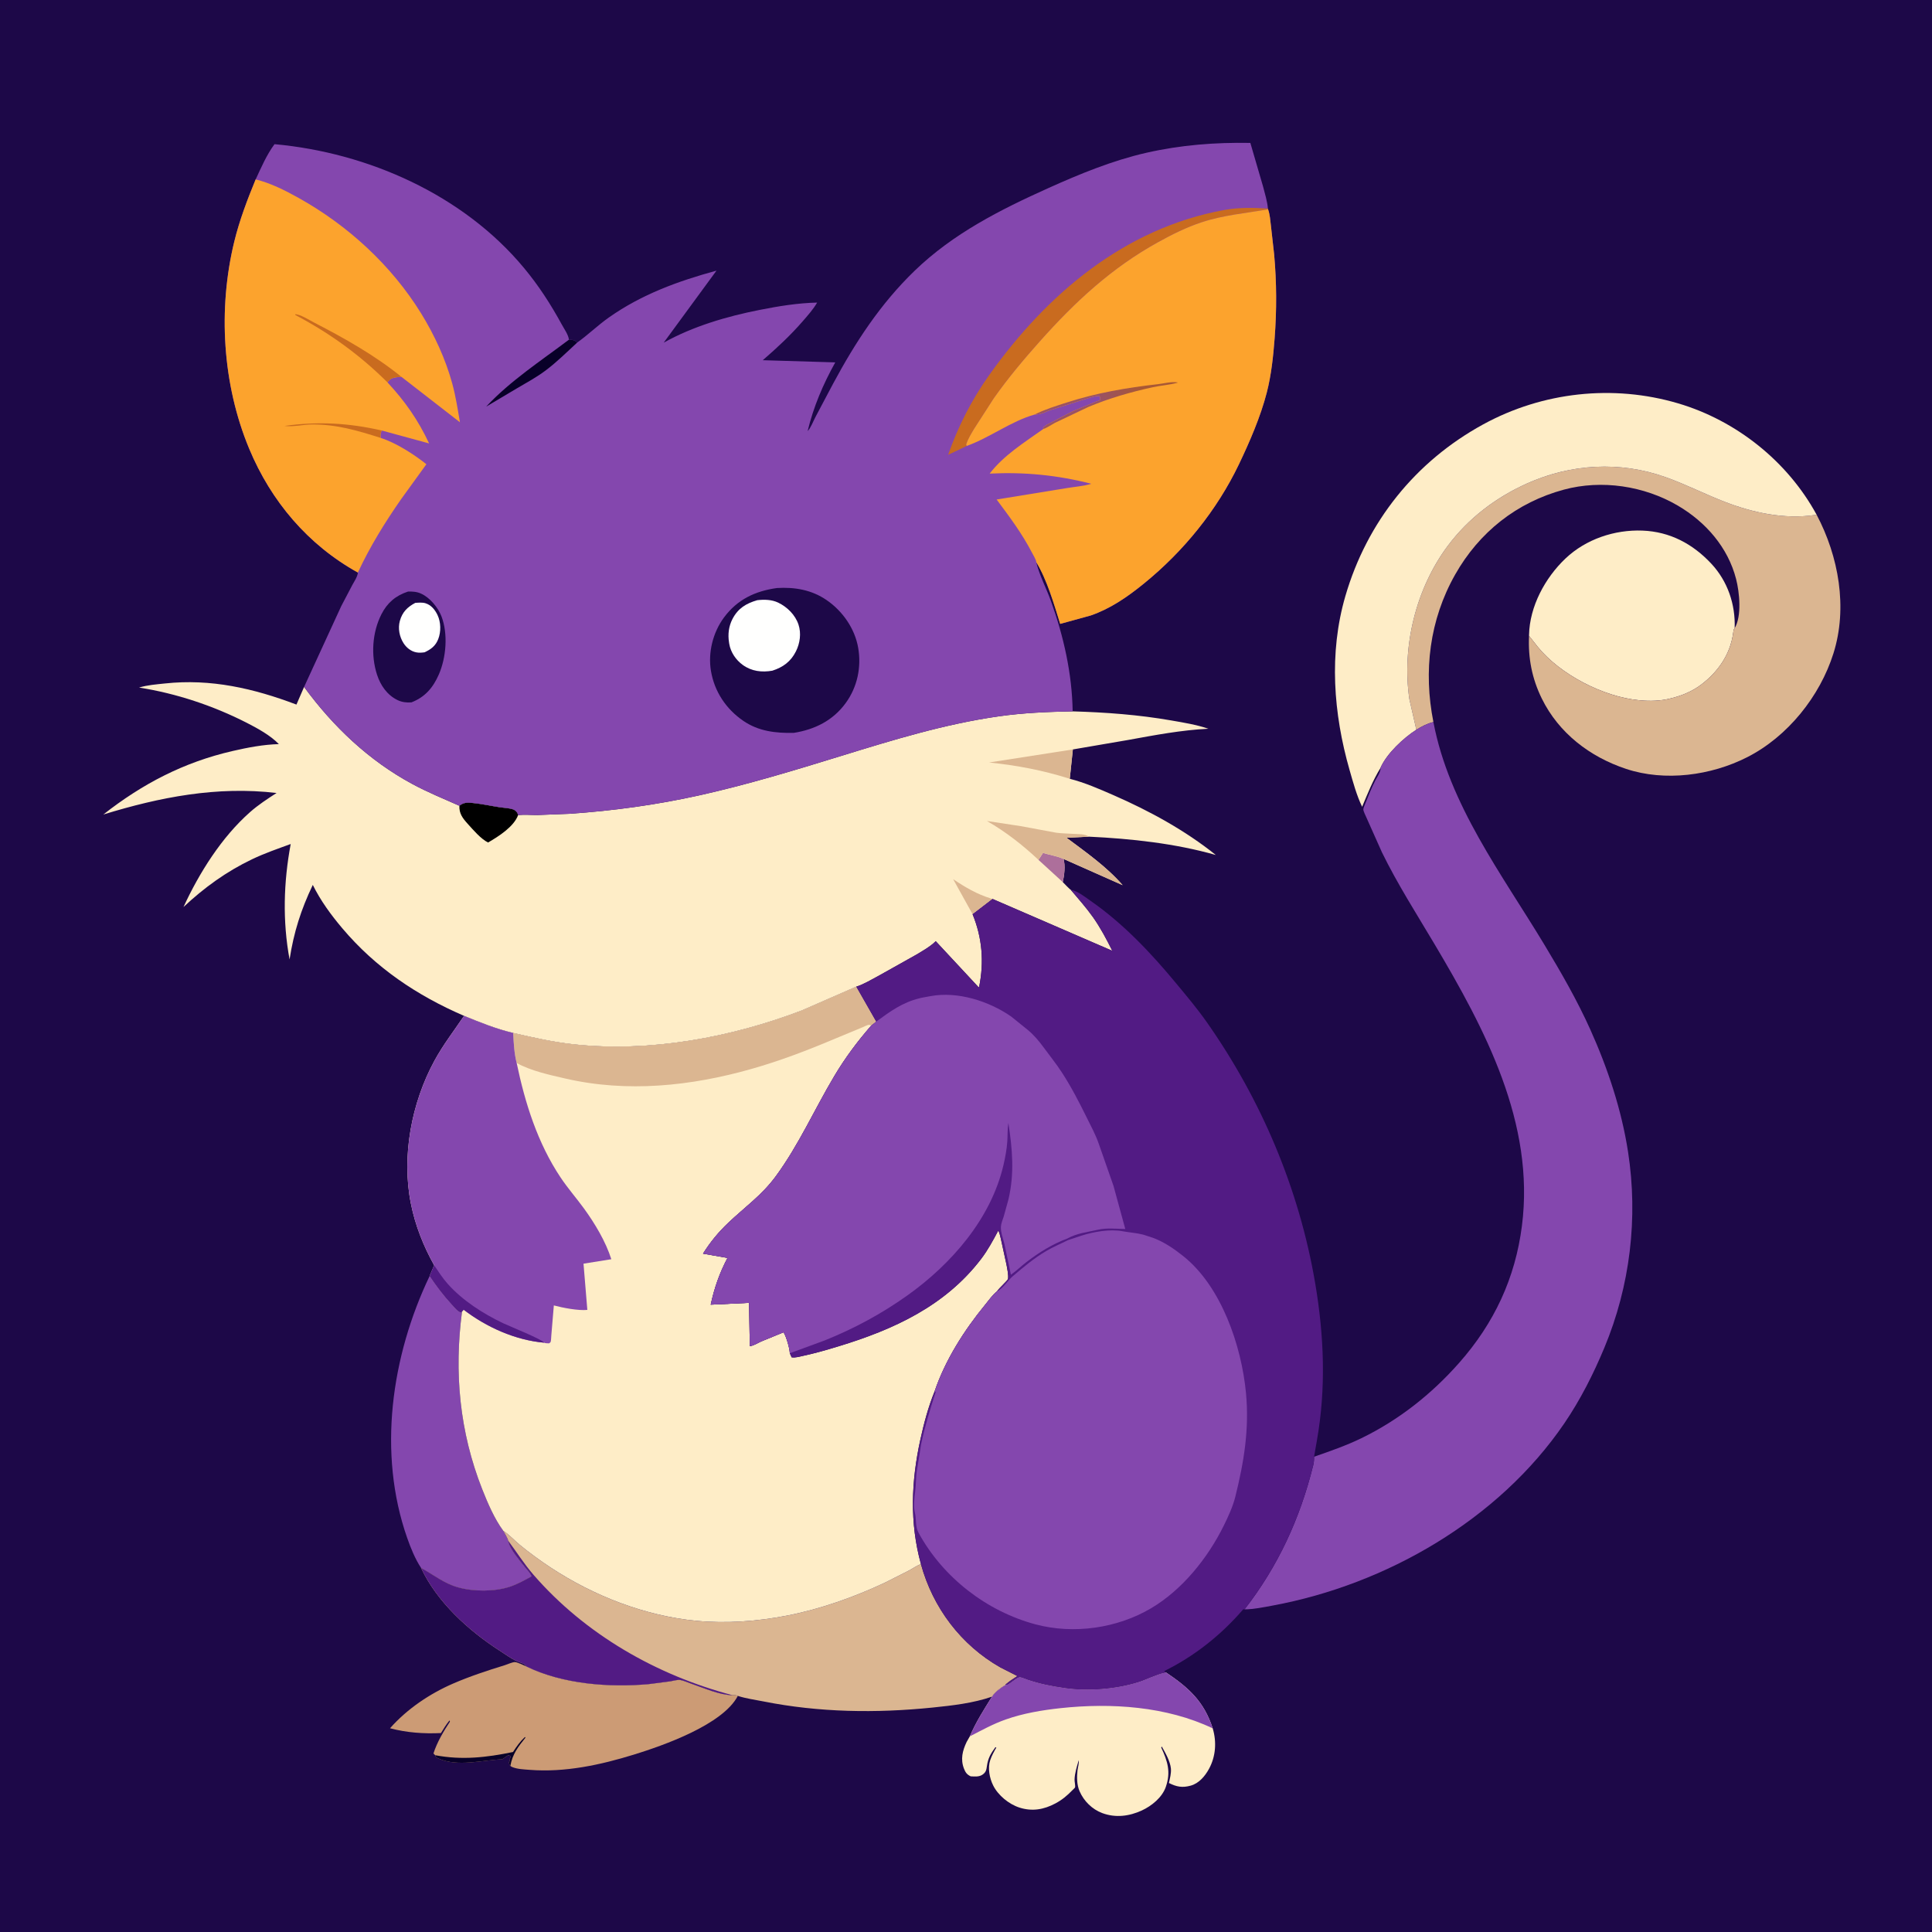 <svg version="1.1" xmlns="http://www.w3.org/2000/svg" style="display: block;" viewBox="0 0 2048 2048" width="1024" height="1024">
<defs>
	<linearGradient id="Gradient1" gradientUnits="userSpaceOnUse" x1="1207.84" y1="406.059" x2="1167.32" y2="423.741">
		<stop class="stop0" offset="0" stop-opacity="1" stop-color="rgb(168,88,53)"/>
		<stop class="stop1" offset="1" stop-opacity="1" stop-color="rgb(154,82,100)"/>
	</linearGradient>
</defs>
<path transform="translate(0,0)" fill="rgb(29,8,72)" d="M -0 -0 L 2048 0 L 2048 2048 L -0 2048 L -0 -0 z"/>
<path transform="translate(0,0)" fill="rgb(132,71,174)" d="M 455.404 1352.65 C 462.693 1363.57 470.288 1373.61 479.236 1383.25 C 482.014 1386.24 484.671 1389.87 488.542 1391.37 L 489.763 1390.35 C 481.267 1454.93 487.181 1517.93 511.212 1578.74 C 517.001 1593.39 524.17 1610.13 533.558 1622.82 C 534.362 1624.37 538.773 1631.62 538.578 1633.03 L 539.034 1634.93 C 541.228 1643.09 551.079 1654.45 556.558 1661.36 C 558.909 1664.32 562.25 1667.45 563.466 1671 C 556.334 1674.98 548.254 1679.42 540.5 1681.97 C 524.049 1687.37 502.047 1687.27 485.345 1682.58 C 470.431 1678.4 459.565 1669.18 446.345 1662.06 C 440.019 1652.47 435.412 1641.06 431.615 1630.23 C 400.051 1540.24 414.851 1437.44 455.404 1352.65 z"/>
<path transform="translate(0,0)" fill="rgb(204,155,117)" d="M 461.303 1860.6 L 459.5 1858.77 C 463.094 1847.18 470.257 1835.1 476.941 1825 L 476.5 1823.68 C 473.032 1827.96 470.244 1832.43 467.402 1837.12 C 449.085 1837.95 431.204 1836.74 413.452 1832.02 C 431.364 1811.68 455.466 1795.42 480.242 1784.68 C 498.094 1776.94 516.426 1770.93 535 1765.2 C 537.721 1764.36 542.994 1761.93 545.692 1761.89 C 548.482 1761.86 555.069 1765.34 557.907 1766.46 C 596.291 1785.26 645.681 1788.99 687.65 1785.24 L 710.5 1782.28 C 713.528 1781.79 718.101 1780.4 721.048 1780.85 C 724.733 1781.42 728.943 1783.47 732.544 1784.69 C 745.841 1789.2 762.298 1796.72 776.403 1796.96 C 778.69 1796.8 780.003 1796.89 782.146 1797.72 C 766.075 1828.36 702.904 1850.38 672 1859.94 C 636.584 1870.88 598.758 1879.06 561.516 1876.11 C 555.689 1875.65 548.383 1875.43 542.992 1873.15 C 542.04 1872.75 541.741 1872.46 541.009 1871.89 C 539.698 1870.65 539.866 1869.73 539.51 1868 C 540.758 1866.12 540.502 1866.11 540.51 1864 L 541.5 1863 L 541.096 1861.33 L 538.713 1860.59 L 532.479 1864.89 C 511.012 1865.77 485.251 1873.28 464.757 1864.07 C 462.25 1862.94 462.22 1863.1 461.303 1860.6 z"/>
<path transform="translate(0,0)" fill="rgb(8,0,40)" d="M 461.303 1860.6 C 489.753 1865.99 515.755 1863.01 543.82 1857.2 C 547.665 1851.25 551.306 1846.09 556.5 1841.25 L 556.985 1842 C 549.252 1851.64 543.199 1859.4 541.009 1871.89 C 539.698 1870.65 539.866 1869.73 539.51 1868 C 540.758 1866.12 540.502 1866.11 540.51 1864 L 541.5 1863 L 541.096 1861.33 L 538.713 1860.59 L 532.479 1864.89 C 511.012 1865.77 485.251 1873.28 464.757 1864.07 C 462.25 1862.94 462.22 1863.1 461.303 1860.6 z"/>
<path transform="translate(0,0)" fill="rgb(254,237,199)" d="M 1236 1772.85 C 1260.26 1789.16 1276.25 1803.62 1285.53 1832.13 C 1289.81 1846.4 1288.78 1861.84 1281.62 1875 C 1277.41 1882.76 1270.99 1890.41 1262.22 1892.84 C 1253.28 1895.31 1247.17 1894.11 1239.1 1890.05 C 1240.15 1885.21 1241.69 1879.67 1241.21 1874.71 C 1240.45 1866.94 1235.29 1858.03 1231.5 1851.33 L 1230.97 1852.5 C 1237.73 1867.03 1241.27 1878.33 1235.86 1894.06 C 1231.97 1905.37 1220.83 1914.36 1210.36 1919.18 C 1196.95 1925.35 1182.44 1927.17 1168.39 1921.93 C 1157.72 1917.94 1148.96 1909.27 1144.42 1898.84 C 1141.47 1892.08 1141.39 1884 1142.19 1876.75 C 1142.58 1873.25 1143.95 1869.34 1143.54 1865.87 C 1141.52 1872.54 1139.28 1879.49 1139.07 1886.5 C 1139 1888.71 1140.07 1892.87 1139.59 1894.76 C 1139.5 1895.16 1137.05 1897.41 1136.72 1897.75 C 1131.11 1903.51 1125.89 1907.92 1118.76 1911.72 C 1106.52 1918.25 1094.04 1920.44 1080.58 1916.08 C 1069.44 1912.47 1058.03 1903.17 1052.77 1892.58 C 1048.94 1884.89 1046.89 1874.19 1049.66 1865.86 C 1051.24 1861.13 1053.68 1856.81 1056.13 1852.5 L 1055.2 1852.07 C 1050.26 1858.79 1047.32 1863.75 1046.17 1872.13 C 1045.61 1876.26 1045.12 1878.62 1041.66 1881.08 C 1037.93 1883.74 1033.34 1883.17 1029 1882.99 C 1025.06 1881.16 1023.41 1878.88 1021.85 1874.83 C 1017.99 1864.8 1020.28 1855.81 1024.7 1846.5 L 1028.02 1840.64 C 1034.65 1825.29 1042.8 1812.57 1051.57 1798.52 C 1053.77 1794.13 1061.52 1788.44 1065.8 1786.01 C 1069.09 1787.16 1077.21 1777.74 1081.19 1777.84 C 1083.05 1777.89 1086.85 1779.68 1088.74 1780.31 C 1102.8 1785.02 1114.4 1787.26 1129 1789.37 C 1153.4 1792.88 1182.76 1790.53 1206.29 1783.22 C 1215.52 1780.36 1224.98 1775.18 1234.3 1773.19 L 1236 1772.85 z"/>
<path transform="translate(0,0)" fill="rgb(132,71,174)" d="M 1236 1772.85 C 1260.26 1789.16 1276.25 1803.62 1285.53 1832.13 C 1236.61 1808.76 1177.74 1804.95 1124.5 1810.68 C 1104.89 1812.79 1084.75 1816.14 1066.09 1822.73 C 1052.49 1827.54 1040.76 1834.07 1028.02 1840.64 C 1034.65 1825.29 1042.8 1812.57 1051.57 1798.52 C 1053.77 1794.13 1061.52 1788.44 1065.8 1786.01 C 1069.09 1787.16 1077.21 1777.74 1081.19 1777.84 C 1083.05 1777.89 1086.85 1779.68 1088.74 1780.31 C 1102.8 1785.02 1114.4 1787.26 1129 1789.37 C 1153.4 1792.88 1182.76 1790.53 1206.29 1783.22 C 1215.52 1780.36 1224.98 1775.18 1234.3 1773.19 L 1236 1772.85 z"/>
<path transform="translate(0,0)" fill="rgb(254,237,199)" d="M 1620.85 673.999 L 1620.85 673.178 C 1621.39 642.909 1637.92 612.483 1659.46 592.043 C 1681.09 571.512 1711.53 561.316 1741.13 562.459 C 1770.2 563.583 1794.4 576.508 1814.03 597.5 C 1831.42 616.106 1839.73 640.728 1838.82 665.89 L 1837.75 667.53 L 1837.2 671.123 C 1834.16 693.746 1821.1 712.372 1803.11 725.878 C 1793.79 732.865 1783.25 737.252 1772 740.06 L 1770.05 740.556 C 1760.18 743.017 1749.1 743.368 1739 742.401 L 1737.14 742.233 C 1699.61 738.592 1653.85 715.068 1630.03 685.653 L 1620.85 673.999 z"/>
<path transform="translate(0,0)" fill="rgb(219,182,145)" d="M 1501.38 773.554 L 1493.99 741.095 C 1485.81 685.246 1500.97 623.703 1534.81 578.496 C 1556.49 549.522 1585.43 527.488 1618.36 512.652 C 1665.16 491.564 1717.22 488.581 1765.65 505.826 C 1786.96 513.415 1807.26 523.813 1828.37 531.987 C 1858.22 543.551 1891.81 550.723 1923.86 545.923 L 1925.7 545.636 C 1949.06 589.834 1958.81 644.052 1943.54 692.572 C 1929.18 738.221 1894.97 780.87 1852.09 802.669 C 1813.72 822.167 1764.91 828.734 1723.63 815.033 C 1685.36 802.334 1652.38 777.121 1634.41 740.58 C 1623.98 719.354 1619.72 697.585 1620.85 673.999 L 1630.03 685.653 C 1653.85 715.068 1699.61 738.592 1737.14 742.233 L 1739 742.401 C 1749.1 743.368 1760.18 743.017 1770.05 740.556 L 1772 740.06 C 1783.25 737.252 1793.79 732.865 1803.11 725.878 C 1821.1 712.372 1834.16 693.746 1837.2 671.123 L 1837.75 667.53 L 1838.82 665.89 C 1846.48 653.058 1843.98 627.989 1840.34 613.823 C 1831.69 580.195 1808.16 553.334 1778.61 535.995 C 1742.87 515.027 1697.85 508.203 1657.72 519.051 C 1607.81 532.542 1567.97 564.109 1542.52 609.076 C 1515.27 657.212 1508.77 711.599 1519.47 765.388 C 1512.87 766.974 1507.12 769.997 1501.38 773.554 z"/>
<path transform="translate(0,0)" fill="rgb(254,237,199)" d="M 1463.41 813.998 C 1455.46 826.877 1449.73 841.289 1443.91 855.213 C 1438.08 843.194 1434.29 829.107 1430.61 816.282 C 1413.45 756.468 1408.56 692.245 1426.14 631.884 C 1449.08 553.162 1500.37 489.175 1572.2 449.881 C 1635.16 415.438 1709.86 407.229 1778.7 427.52 C 1840.52 445.739 1894.87 489.034 1925.7 545.636 L 1923.86 545.923 C 1891.81 550.723 1858.22 543.551 1828.37 531.987 C 1807.26 523.813 1786.96 513.415 1765.65 505.826 C 1717.22 488.581 1665.16 491.564 1618.36 512.652 C 1585.43 527.488 1556.49 549.522 1534.81 578.496 C 1500.97 623.703 1485.81 685.246 1493.99 741.095 L 1501.38 773.554 C 1487.83 782.201 1469.96 798.809 1463.42 813.848 L 1463.41 813.998 z"/>
<path transform="translate(0,0)" fill="rgb(219,182,145)" d="M 533.558 1622.82 L 534.381 1623.35 C 540.283 1627.26 545.497 1633.12 551.036 1637.66 C 561.364 1646.14 572.733 1654.41 583.886 1661.75 C 629.592 1691.81 683.62 1712.87 738.311 1718.13 C 769.962 1721.17 802.867 1718.68 834.026 1712.64 C 869.561 1705.76 905.734 1692.94 938.42 1677.49 L 963.698 1664.71 C 967.612 1662.65 972.112 1659.34 976.253 1658.1 C 988.859 1704.18 1018.68 1743.83 1060.45 1767.52 L 1078.5 1776.69 C 1074.11 1779.56 1069.73 1782.32 1065.78 1785.8 L 1065.8 1786.01 C 1061.52 1788.44 1053.77 1794.13 1051.57 1798.52 C 1031.55 1805.46 1009.57 1807.93 988.543 1810.08 C 928.768 1816.17 868.212 1815.35 809.125 1803.56 C 800.252 1801.79 790.72 1800.53 782.146 1797.72 C 780.003 1796.89 778.69 1796.8 776.403 1796.96 C 762.298 1796.72 745.841 1789.2 732.544 1784.69 C 728.943 1783.47 724.733 1781.42 721.048 1780.85 C 718.101 1780.4 713.528 1781.79 710.5 1782.28 L 687.65 1785.24 C 645.681 1788.99 596.291 1785.26 557.907 1766.46 C 557.422 1763.77 550.216 1761.91 548 1760.92 C 541.515 1758.01 535.248 1753.39 529.265 1749.53 C 496.441 1728.34 463.117 1697.99 446.345 1662.06 C 459.565 1669.18 470.431 1678.4 485.345 1682.58 C 502.047 1687.27 524.049 1687.37 540.5 1681.97 C 548.254 1679.42 556.334 1674.98 563.466 1671 C 562.25 1667.45 558.909 1664.32 556.558 1661.36 C 551.079 1654.45 541.228 1643.09 539.034 1634.93 L 538.578 1633.03 C 538.773 1631.62 534.362 1624.37 533.558 1622.82 z"/>
<path transform="translate(0,0)" fill="rgb(82,27,132)" d="M 538.578 1633.03 C 547.664 1645.2 555.447 1657.71 565.46 1669.25 C 620.277 1732.46 695.984 1775.76 776.403 1796.96 C 762.298 1796.72 745.841 1789.2 732.544 1784.69 C 728.943 1783.47 724.733 1781.42 721.048 1780.85 C 718.101 1780.4 713.528 1781.79 710.5 1782.28 L 687.65 1785.24 C 645.681 1788.99 596.291 1785.26 557.907 1766.46 C 557.422 1763.77 550.216 1761.91 548 1760.92 C 541.515 1758.01 535.248 1753.39 529.265 1749.53 C 496.441 1728.34 463.117 1697.99 446.345 1662.06 C 459.565 1669.18 470.431 1678.4 485.345 1682.58 C 502.047 1687.27 524.049 1687.37 540.5 1681.97 C 548.254 1679.42 556.334 1674.98 563.466 1671 C 562.25 1667.45 558.909 1664.32 556.558 1661.36 C 551.079 1654.45 541.228 1643.09 539.034 1634.93 L 538.578 1633.03 z"/>
<path transform="translate(0,0)" fill="rgb(132,71,174)" d="M 1519.47 765.388 C 1536.05 852.997 1592.08 926.716 1637.15 1001.48 C 1654.65 1030.52 1671.73 1060.13 1685.66 1091.07 C 1704.23 1132.27 1718.87 1176.17 1725.79 1220.92 C 1736.65 1291.12 1727.99 1363.15 1700.68 1428.67 C 1689.04 1456.6 1675.26 1483.83 1658.2 1508.87 C 1588.58 1611.05 1469.32 1679.75 1349 1701.98 C 1339.48 1703.74 1328.93 1705.93 1319.26 1706 C 1354.89 1660.11 1378.02 1609.73 1392 1553.5 C 1392.82 1550.2 1393.02 1547.6 1392.97 1544.19 C 1409.97 1538.31 1426.93 1532.42 1443.13 1524.55 C 1482.84 1505.24 1517.46 1477.84 1546.63 1444.83 C 1583.84 1402.73 1606.17 1355.12 1613.3 1299.5 C 1627.25 1190.65 1574.3 1091.11 1520.51 1000.56 C 1501.43 968.448 1481.37 937.14 1464.93 903.532 L 1448.47 866.667 C 1447.73 864.779 1445.21 860.087 1445.21 858.227 C 1445.2 856.21 1447.08 852.313 1447.88 850.261 C 1450.89 842.584 1454.11 834.682 1457.87 827.348 C 1459.85 823.486 1463.68 818.412 1463.41 813.998 L 1463.42 813.848 C 1469.96 798.809 1487.83 782.201 1501.38 773.554 C 1507.12 769.997 1512.87 766.974 1519.47 765.388 z"/>
<path transform="translate(0,0)" fill="rgb(254,237,199)" d="M 491.921 1076.85 C 441.912 1055.23 398.367 1025.98 362.985 984.169 C 350.946 969.944 339.827 954.785 331.575 938.031 C 318.994 964.403 311.462 988.061 306.955 1017.04 C 299.42 976.449 300.596 935.152 308.153 894.69 C 294.304 899.752 280.529 904.478 267.201 910.852 C 239.999 923.862 216.467 940.906 194.505 961.486 C 211.255 925.172 234.907 887.461 265.178 860.775 C 273.844 853.137 283.487 846.841 293.178 840.602 C 230.242 833.15 169.404 844.97 109.513 863.427 C 151.096 830.804 194.794 808.022 246.505 796.113 C 262.353 792.463 279.31 789.184 295.601 788.798 C 286.847 779.616 272.714 771.881 261.377 766.104 C 225.952 748.051 186.726 734.987 147.407 728.849 C 156.308 726.13 165.678 725.49 174.884 724.497 C 223.51 719.254 269.106 729.753 314.24 746.887 L 322.342 728.191 C 353.238 770.287 390.872 806.096 437 831.026 C 453.195 839.779 470.167 846.719 486.974 854.157 C 491.661 850.317 495.781 850.653 501.511 851.236 C 511.052 852.207 520.519 854.305 530 855.756 C 534.41 856.43 539.955 856.538 544.124 858.061 C 545.702 858.638 547.357 860.087 548.258 861.486 C 548.798 862.325 548.965 863.172 549.215 864.102 C 555.715 863.252 563.09 864.009 569.689 863.96 L 603.451 862.658 C 649.92 859.51 696.144 853.157 741.61 843.036 C 792.201 831.773 841.581 816.751 891.075 801.497 C 946.502 784.415 1001.37 767.476 1059 759.306 C 1085.05 755.613 1110.81 754.569 1137.07 754.07 C 1172.35 755.124 1206.68 757.623 1241.51 763.686 C 1254.51 765.948 1268.5 768.206 1280.97 772.493 C 1252.33 773.874 1224.07 779.277 1195.92 784.39 L 1137.28 794.438 L 1133.99 825.538 C 1149.99 829.623 1165.34 836.368 1180.45 842.962 C 1218.36 859.518 1256.45 880.333 1288.83 906.344 C 1245.88 894.057 1198.92 888.998 1154.35 886.904 L 1130.61 888.088 C 1151.13 903.43 1173.15 918.81 1190.07 938.322 L 1127.4 910.489 C 1129.44 917.849 1128.2 927.685 1126.59 935.068 C 1127.66 936.104 1134.36 943.179 1135.05 943.219 C 1143.05 952.723 1151.46 962.106 1158.63 972.254 C 1166.58 983.531 1172.93 995.551 1179.07 1007.88 L 1052.09 952.902 L 1030.98 969.094 C 1041.18 994.11 1043.3 1019.64 1037.94 1046.1 L 1037.47 1046.66 L 991.906 997.676 L 991.288 998.301 C 985.828 1003.61 978.537 1007.63 972.066 1011.58 L 932.151 1033.96 C 924.409 1038.05 915.94 1043.3 907.658 1045.92 L 849.938 1071.14 C 774.744 1099.87 689.124 1115.71 608.651 1107.08 C 586.578 1104.71 565.534 1099.96 543.964 1094.98 C 526.195 1090.8 508.752 1083.77 491.921 1076.85 z"/>
<path transform="translate(0,0)" fill="rgb(173,111,155)" d="M 1100.82 911.483 L 1105.61 904.102 C 1112.75 906.295 1120.6 907.434 1127.4 910.489 C 1129.44 917.849 1128.2 927.685 1126.59 935.068 L 1100.82 911.483 z"/>
<path transform="translate(0,0)" fill="rgb(219,182,145)" d="M 1030.98 969.094 L 1010.38 931.947 C 1022.88 940.397 1035.81 947.998 1050.36 952.397 L 1052.09 952.902 L 1030.98 969.094 z"/>
<path transform="translate(0,0)" fill="rgb(219,182,145)" d="M 1133.99 825.538 C 1105.58 816.531 1078.09 811.332 1048.5 808.262 L 1137.28 794.438 L 1133.99 825.538 z"/>
<path transform="translate(0,0)" fill="rgb(0,0,0)" d="M 486.974 854.157 C 491.661 850.317 495.781 850.653 501.511 851.236 C 511.052 852.207 520.519 854.305 530 855.756 C 534.41 856.43 539.955 856.538 544.124 858.061 C 545.702 858.638 547.357 860.087 548.258 861.486 C 548.798 862.325 548.965 863.172 549.215 864.102 C 544.547 876.495 528.509 886.626 517.387 893.077 C 509.737 889.35 501.558 879.649 495.748 873.234 C 490.424 867.355 486.634 862.4 486.974 854.157 z"/>
<path transform="translate(0,0)" fill="rgb(219,182,145)" d="M 1100.82 911.483 C 1083.81 895.547 1066.46 881.988 1046.24 870.3 L 1082 875.73 L 1119.5 882.69 C 1125.37 883.517 1131.58 883.491 1137.5 883.92 C 1142.81 884.304 1149.9 883.765 1154.35 886.904 L 1130.61 888.088 C 1151.13 903.43 1173.15 918.81 1190.07 938.322 L 1127.4 910.489 C 1120.6 907.434 1112.75 906.295 1105.61 904.102 L 1100.82 911.483 z"/>
<path transform="translate(0,0)" fill="rgb(254,237,199)" d="M 543.964 1094.98 C 565.534 1099.96 586.578 1104.71 608.651 1107.08 C 689.124 1115.71 774.744 1099.87 849.938 1071.14 L 907.658 1045.92 L 928.816 1082.99 L 923.651 1087.07 C 908.872 1104.02 896.06 1121.17 884.5 1140.54 C 863.424 1175.86 846.671 1213.93 822.199 1247.16 C 807.652 1266.91 789.724 1279.49 772.245 1296.02 C 761.71 1305.99 752.954 1316.62 745.239 1328.9 L 771.205 1333.43 C 762.691 1349.48 757.232 1365.26 753.388 1383 L 794.07 1381.05 L 794.819 1426.9 C 798.425 1426.78 803.609 1423.42 807 1421.94 L 830.631 1412.27 C 833.432 1416.64 837.111 1429.21 837.246 1434.49 L 839.164 1438.82 C 843.446 1439.42 847.819 1437.99 852 1437.09 C 864.506 1434.39 876.865 1430.81 889.099 1427.08 C 947.551 1409.29 1002.1 1384.24 1040.04 1334.5 C 1047.11 1325.24 1052.69 1314.84 1058.15 1304.59 C 1059.66 1306.75 1060.27 1310.64 1060.96 1313.24 L 1066.91 1340.51 C 1067.6 1344.36 1069.27 1351.99 1068.49 1355.73 C 1068.17 1357.29 1059.25 1365.45 1057.52 1367.99 L 1056.97 1368.81 C 1052.07 1372.65 1048.04 1378.56 1044.08 1383.38 C 1022.02 1410.27 1001.92 1441.86 990.706 1474.99 C 984.01 1491.37 979.388 1508.85 975.598 1526.11 C 965.912 1570.21 964.154 1614.29 976.253 1658.1 C 972.112 1659.34 967.612 1662.65 963.698 1664.71 L 938.42 1677.49 C 905.734 1692.94 869.561 1705.76 834.026 1712.64 C 802.867 1718.68 769.962 1721.17 738.311 1718.13 C 683.62 1712.87 629.592 1691.81 583.886 1661.75 C 572.733 1654.41 561.364 1646.14 551.036 1637.66 C 545.497 1633.12 540.283 1627.26 534.381 1623.35 L 533.558 1622.82 C 524.17 1610.13 517.001 1593.39 511.212 1578.74 C 487.181 1517.93 481.267 1454.93 489.763 1390.35 L 488.542 1391.37 C 484.671 1389.87 482.014 1386.24 479.236 1383.25 C 470.288 1373.61 462.693 1363.57 455.404 1352.65 L 460.258 1341.29 C 448.793 1320.76 440.163 1298.96 435.546 1275.86 C 425.504 1225.63 436.198 1169.05 460.567 1124.34 C 469.761 1107.48 481.234 1092.69 491.921 1076.85 C 508.752 1083.77 526.195 1090.8 543.964 1094.98 z"/>
<path transform="translate(0,0)" fill="rgb(219,182,145)" d="M 543.964 1094.98 C 565.534 1099.96 586.578 1104.71 608.651 1107.08 C 689.124 1115.71 774.744 1099.87 849.938 1071.14 L 907.658 1045.92 L 928.816 1082.99 L 923.651 1087.07 C 922.799 1086.82 921.98 1086.34 921.094 1086.34 C 919.663 1086.33 915.826 1088.37 914.361 1088.94 L 884.041 1101.53 C 855.852 1113.46 826.373 1124.65 796.939 1133.02 C 732.486 1151.36 664.85 1158.45 599 1143.23 C 582.504 1139.42 562.493 1135.09 547.683 1126.79 C 545.076 1116.72 544.501 1105.37 543.964 1094.98 z"/>
<path transform="translate(0,0)" fill="rgb(132,71,174)" d="M 491.921 1076.85 C 508.752 1083.77 526.195 1090.8 543.964 1094.98 C 544.501 1105.37 545.076 1116.72 547.683 1126.79 C 556.569 1169.39 569.885 1211.73 594.298 1248.25 C 601.913 1259.64 610.948 1269.95 619.007 1281 C 630.511 1296.78 642.114 1316.14 648.029 1334.83 L 618.545 1339.54 L 622.594 1388.55 C 612.943 1389.51 596.657 1386.35 587.089 1383.8 L 584.396 1415.89 C 584.246 1417.24 584.217 1421.64 583.6 1422.69 C 583.249 1423.29 582.533 1423.58 582 1424.02 C 580.711 1423.91 577.772 1424.04 576.824 1423.3 C 546.207 1420.6 515.654 1406.86 491.5 1388.34 L 489.763 1390.35 L 488.542 1391.37 C 484.671 1389.87 482.014 1386.24 479.236 1383.25 C 470.288 1373.61 462.693 1363.57 455.404 1352.65 L 460.258 1341.29 C 448.793 1320.76 440.163 1298.96 435.546 1275.86 C 425.504 1225.63 436.198 1169.05 460.567 1124.34 C 469.761 1107.48 481.234 1092.69 491.921 1076.85 z"/>
<path transform="translate(0,0)" fill="rgb(82,27,132)" d="M 460.258 1341.29 C 464.74 1347.99 469.207 1354.92 474.585 1360.95 C 490.406 1378.67 511.977 1392.46 533.283 1402.64 C 539.508 1405.61 575.05 1419.9 576.824 1423.3 C 546.207 1420.6 515.654 1406.86 491.5 1388.34 L 489.763 1390.35 L 488.542 1391.37 C 484.671 1389.87 482.014 1386.24 479.236 1383.25 C 470.288 1373.61 462.693 1363.57 455.404 1352.65 L 460.258 1341.29 z"/>
<path transform="translate(0,0)" fill="rgb(82,27,132)" d="M 1135.05 943.219 C 1142.46 944.511 1149.96 950.679 1156.08 954.938 C 1190.66 978.97 1220.08 1010.13 1246.83 1042.46 C 1257.9 1055.84 1269.13 1069.15 1279.13 1083.37 C 1337.17 1165.94 1377.19 1260.53 1394.11 1360 C 1403.54 1415.46 1405.85 1471.35 1395.97 1526.98 L 1392.97 1544.19 C 1393.02 1547.6 1392.82 1550.2 1392 1553.5 C 1378.02 1609.73 1354.89 1660.11 1319.26 1706 L 1317.87 1705.94 C 1294.39 1733.18 1266.21 1755.64 1233.93 1771.5 L 1236 1772.85 L 1234.3 1773.19 C 1224.98 1775.18 1215.52 1780.36 1206.29 1783.22 C 1182.76 1790.53 1153.4 1792.88 1129 1789.37 C 1114.4 1787.26 1102.8 1785.02 1088.74 1780.31 C 1086.85 1779.68 1083.05 1777.89 1081.19 1777.84 C 1077.21 1777.74 1069.09 1787.16 1065.8 1786.01 L 1065.78 1785.8 C 1069.73 1782.32 1074.11 1779.56 1078.5 1776.69 L 1060.45 1767.52 C 1018.68 1743.83 988.859 1704.18 976.253 1658.1 C 964.154 1614.29 965.912 1570.21 975.598 1526.11 C 979.388 1508.85 984.01 1491.37 990.706 1474.99 C 1001.92 1441.86 1022.02 1410.27 1044.08 1383.38 C 1048.04 1378.56 1052.07 1372.65 1056.97 1368.81 L 1057.52 1367.99 C 1059.25 1365.45 1068.17 1357.29 1068.49 1355.73 C 1069.27 1351.99 1067.6 1344.36 1066.91 1340.51 L 1060.96 1313.24 C 1060.27 1310.64 1059.66 1306.75 1058.15 1304.59 C 1052.69 1314.84 1047.11 1325.24 1040.04 1334.5 C 1002.1 1384.24 947.551 1409.29 889.099 1427.08 C 876.865 1430.81 864.506 1434.39 852 1437.09 C 847.819 1437.99 843.446 1439.42 839.164 1438.82 L 837.246 1434.49 C 837.111 1429.21 833.432 1416.64 830.631 1412.27 L 807 1421.94 C 803.609 1423.42 798.425 1426.78 794.819 1426.9 L 794.07 1381.05 L 753.388 1383 C 757.232 1365.26 762.691 1349.48 771.205 1333.43 L 745.239 1328.9 C 752.954 1316.62 761.71 1305.99 772.245 1296.02 C 789.724 1279.49 807.652 1266.91 822.199 1247.16 C 846.671 1213.93 863.424 1175.86 884.5 1140.54 C 896.06 1121.17 908.872 1104.02 923.651 1087.07 L 928.816 1082.99 L 907.658 1045.92 C 915.94 1043.3 924.409 1038.05 932.151 1033.96 L 972.066 1011.58 C 978.537 1007.63 985.828 1003.61 991.288 998.301 L 991.906 997.676 L 1037.47 1046.66 L 1037.94 1046.1 C 1043.3 1019.64 1041.18 994.11 1030.98 969.094 L 1052.09 952.902 L 1179.07 1007.88 C 1172.93 995.551 1166.58 983.531 1158.63 972.254 C 1151.46 962.106 1143.05 952.723 1135.05 943.219 z"/>
<path transform="translate(0,0)" fill="rgb(132,71,174)" d="M 928.816 1082.99 C 943.718 1072.05 956.585 1062.6 975 1058.15 L 976.875 1057.69 L 986.368 1055.95 C 1015.22 1050.57 1048.4 1061.24 1071.97 1077.63 L 1089.77 1092 C 1095.46 1096.66 1101.36 1103.55 1105.7 1109.5 C 1112.41 1118.72 1119.54 1127.42 1125.77 1137.04 C 1135.7 1152.38 1144 1168.47 1152.07 1184.83 C 1156.52 1193.86 1161.51 1202.99 1164.76 1212.5 L 1180.35 1257.06 L 1192.85 1302.79 C 1183.55 1302.6 1173.03 1301.47 1164 1303.54 C 1153.05 1306.04 1141.54 1307.22 1131.49 1312.85 C 1115.69 1318.75 1101.48 1327.55 1088.13 1337.81 C 1082.48 1342.14 1077.43 1347.1 1071.6 1351.24 L 1064.8 1319.01 C 1063.48 1313.05 1060.7 1306.64 1061 1300.5 C 1061.18 1296.83 1062.88 1292.97 1064 1289.5 L 1068.99 1271.5 C 1075.52 1243.8 1073.15 1218.06 1068.94 1190.34 C 1067.84 1196.87 1068.22 1203.42 1067.78 1210 C 1067.23 1218.18 1065.6 1226.87 1063.75 1234.85 C 1050.57 1291.8 1008.6 1339.89 961.85 1373.21 C 934.528 1392.68 905.126 1408.53 874 1421 L 837.246 1434.49 C 837.111 1429.21 833.432 1416.64 830.631 1412.27 L 807 1421.94 C 803.609 1423.42 798.425 1426.78 794.819 1426.9 L 794.07 1381.05 L 753.388 1383 C 757.232 1365.26 762.691 1349.48 771.205 1333.43 L 745.239 1328.9 C 752.954 1316.62 761.71 1305.99 772.245 1296.02 C 789.724 1279.49 807.652 1266.91 822.199 1247.16 C 846.671 1213.93 863.424 1175.86 884.5 1140.54 C 896.06 1121.17 908.872 1104.02 923.651 1087.07 L 928.816 1082.99 z"/>
<path transform="translate(0,0)" fill="rgb(132,71,174)" d="M 1132.14 1314.58 L 1145 1310.31 L 1146.41 1309.84 C 1159.52 1305.68 1176.41 1302.66 1190 1305.17 C 1197.4 1306.55 1204.59 1306.89 1212.01 1308.81 L 1221.87 1312.03 C 1233.58 1316.24 1244.55 1323.77 1254.2 1331.45 C 1294.79 1363.74 1316.03 1426.62 1320.78 1476.5 C 1324.43 1514.87 1318.67 1549.73 1309.45 1586.75 C 1306.89 1597.05 1301.91 1607.8 1297.21 1617.31 C 1280.37 1651.42 1253.53 1684.98 1220.58 1704.6 C 1184.63 1726.02 1138.22 1732.74 1097.63 1721.87 C 1045.86 1708 999.651 1672.23 973.828 1625.05 C 969.884 1617.84 971.65 1610.69 969.788 1603.25 C 968.215 1596.96 969.274 1587.42 970.131 1581 C 971.166 1573.25 970.695 1565.19 972.173 1557.5 L 976.56 1530.28 C 980.526 1511.56 985.989 1493.85 991.853 1475.66 L 990.706 1474.99 C 1001.92 1441.86 1022.02 1410.27 1044.08 1383.38 C 1048.04 1378.56 1052.07 1372.65 1056.97 1368.81 C 1063.38 1365.77 1068.01 1357.64 1073.38 1353.03 C 1084.82 1343.24 1096 1333.83 1109.03 1326.12 C 1116.5 1321.7 1124.43 1318.46 1132.14 1314.58 z"/>
<path transform="translate(0,0)" fill="rgb(132,71,174)" d="M 611.783 363.182 C 623.406 354.925 633.726 344.783 645.486 336.502 C 680.359 311.947 718.75 298.019 759.506 286.883 L 703.546 363.235 C 734.664 345.845 770.429 335.411 805.221 328.518 C 825.464 324.507 845.549 321.23 866.212 320.744 C 862.079 327.894 856.274 334.366 850.874 340.596 C 837.958 355.495 823.464 368.95 808.565 381.832 L 885.411 384.143 C 872.479 407.391 862.351 431.119 856.115 457.009 C 859.533 453.444 862.018 446.596 864.346 442.182 L 883.006 406.936 C 906.748 362.707 933.203 322.151 969.504 287.06 C 1010.45 247.476 1060.2 222.376 1111.54 199.274 C 1144.74 184.331 1179.49 170.076 1215.1 161.975 C 1251.7 153.648 1287.99 150.851 1325.42 151.491 L 1338.97 197.954 C 1340.98 205.643 1343.3 213.171 1344.06 221.111 L 1344.21 221.903 C 1346.17 227.453 1346.49 233.208 1347.2 239 L 1350.63 269.536 C 1353.34 299.352 1353.44 328.637 1351.17 358.478 C 1349.69 377.822 1347.68 397.238 1342.85 416.071 C 1336.3 441.584 1324.68 468.414 1313.31 492.182 C 1289.92 541.043 1254.54 584.516 1212.54 618.63 C 1195.22 632.699 1177.51 644.998 1156.33 652.403 L 1123.84 661.351 C 1117.18 640.016 1110.06 615.032 1098.47 595.889 C 1101.7 609.561 1109.19 623.648 1114 637 C 1127.53 674.594 1136.43 713.943 1137.07 754.07 C 1110.81 754.569 1085.05 755.613 1059 759.306 C 1001.37 767.476 946.502 784.415 891.075 801.497 C 841.581 816.751 792.201 831.773 741.61 843.036 C 696.144 853.157 649.92 859.51 603.451 862.658 L 569.689 863.96 C 563.09 864.009 555.715 863.252 549.215 864.102 C 548.965 863.172 548.798 862.325 548.258 861.486 C 547.357 860.087 545.702 858.638 544.124 858.061 C 539.955 856.538 534.41 856.43 530 855.756 C 520.519 854.305 511.052 852.207 501.511 851.236 C 495.781 850.653 491.661 850.317 486.974 854.157 C 470.167 846.719 453.195 839.779 437 831.026 C 390.872 806.096 353.238 770.287 322.342 728.191 L 361.721 642.534 L 373.5 620.086 C 375.642 616.122 378.946 611.471 379.378 606.936 C 326.461 577.591 287.362 531.393 264.16 475.684 C 235.757 407.489 230.898 327.58 248.372 255.988 C 253.846 233.559 262.205 211.539 270.997 190.209 C 276.801 177.71 282.745 163.927 290.996 152.832 C 390.035 161.796 490.834 206.426 555.195 283.728 C 571.109 302.842 583.692 322.379 595.6 344.145 C 597.994 348.522 602.653 355.142 603.078 360.104 C 606.171 360.04 608.247 360.296 610.833 362.214 L 611.783 363.182 z"/>
<path transform="translate(0,0)" fill="rgb(8,0,40)" d="M 603.078 360.104 C 606.171 360.04 608.247 360.296 610.833 362.214 L 611.783 363.182 C 600.886 373.256 590.138 383.901 578.25 392.811 C 568.758 399.925 558.126 405.703 547.891 411.687 L 515.397 431.002 C 540.776 403.804 573.437 382.437 603.078 360.104 z"/>
<path transform="translate(0,0)" fill="rgb(201,107,31)" d="M 1024.79 472.711 L 1005.04 482.145 C 1015.78 451.687 1029.99 423.75 1048.69 397.452 C 1109.6 311.819 1191.97 241.873 1297.81 222.6 C 1313.05 219.826 1328.66 220.064 1344.06 221.111 L 1344.21 221.903 C 1320.22 226.085 1297.07 227.92 1273.73 235.637 C 1257.49 241.008 1242.65 248.447 1227.71 256.689 C 1178.43 283.888 1139.79 319.789 1102.5 361.592 C 1085.15 381.039 1068.5 400.887 1053.47 422.206 L 1032.97 454 C 1029.88 459.213 1025.81 465.501 1024.19 471.371 L 1024.79 472.711 z"/>
<path transform="translate(0,0)" fill="rgb(29,8,72)" d="M 432.523 627.078 C 437.528 626.998 441.651 627.174 446.279 629.233 C 455.701 633.428 464.424 644.042 468.026 653.498 C 475.057 671.957 473.017 697.024 465.175 714.987 C 459.102 728.899 450.573 738.962 436.195 744.522 C 431.069 744.945 426.175 744.395 421.5 742.156 C 410.432 736.853 403.37 726.6 399.65 715.156 C 392.993 694.68 394.559 670.287 404.371 651.063 C 410.598 638.862 419.493 631.375 432.523 627.078 z"/>
<path transform="translate(0,0)" fill="rgb(255,255,254)" d="M 440.146 639.09 C 443.548 638.816 447.716 638.456 450.993 639.458 C 457.083 641.319 461.124 646.401 463.783 651.938 C 467.408 659.487 467.568 669.753 464.543 677.462 C 461.69 684.729 456.946 688.231 450.104 691.46 C 447.176 691.856 444.396 692.104 441.462 691.563 C 435.711 690.502 430.846 686.639 427.74 681.755 C 423.387 674.909 421.703 666.025 423.88 658.157 C 426.472 648.792 431.893 643.482 440.146 639.09 z"/>
<path transform="translate(0,0)" fill="rgb(29,8,72)" d="M 823.596 623.337 C 842.427 622.186 860.399 625.247 876.268 636.14 C 893.222 647.779 906.187 666.295 909.713 686.731 C 913.245 707.204 908.861 728.172 896.614 745.076 C 883.008 763.854 863.721 773.32 841.338 776.895 C 822.116 777.228 804.145 775.236 787.902 764.105 C 769.633 751.585 757.287 733.067 753.626 711.11 C 750.39 691.701 755.77 670.326 767.459 654.54 C 781.616 635.421 800.553 626.533 823.596 623.337 z"/>
<path transform="translate(0,0)" fill="rgb(255,255,254)" d="M 802.687 636.236 C 810.103 635.389 818.05 635.524 824.888 638.796 C 834.519 643.405 843.039 651.858 846.445 662.128 C 849.512 671.375 848.022 681.89 843.712 690.486 C 838.279 701.322 829.952 707.38 818.637 710.972 C 807.59 712.884 796.824 711.637 787.5 704.956 C 780.131 699.676 774.539 691.502 773.03 682.481 L 772.805 681 C 771.432 672.515 772.449 663.926 776.424 656.219 C 782.279 644.87 790.888 639.674 802.687 636.236 z"/>
<path transform="translate(0,0)" fill="rgb(252,163,45)" d="M 270.997 190.209 C 286.741 193.975 302.432 201.957 316.513 209.8 C 368.694 238.864 414.897 281.21 446.326 332.092 C 460.578 355.167 472.232 380.375 479.404 406.575 C 483.105 420.098 485.194 433.833 487.559 447.628 L 425.517 399.465 C 420.671 399.908 415.448 399.709 412.004 403.635 L 410.675 405.29 C 429.368 425.369 443.187 445.166 454.881 470.055 L 404.787 456.38 C 403.085 459.317 403.198 460.977 403.5 464.196 C 419.642 469.27 438.765 481.592 451.994 492.094 L 425.388 528.871 C 408.218 553.45 391.962 579.712 379.378 606.936 C 326.461 577.591 287.362 531.393 264.16 475.684 C 235.757 407.489 230.898 327.58 248.372 255.988 C 253.846 233.559 262.205 211.539 270.997 190.209 z"/>
<path transform="translate(0,0)" fill="rgb(201,107,31)" d="M 403.5 464.196 C 378.797 456.372 357.352 449.91 331.109 449.938 C 321.652 449.948 310.702 452.726 301.539 451.5 C 337.24 446.522 369.703 448.353 404.787 456.38 C 403.085 459.317 403.198 460.977 403.5 464.196 z"/>
<path transform="translate(0,0)" fill="rgb(201,107,31)" d="M 410.675 405.29 C 381.407 376.18 349.471 353.13 313.005 333.874 L 313.005 333.126 C 318.044 333.026 328.287 339.491 333.03 341.945 C 365.243 358.611 397.235 376.535 425.517 399.465 C 420.671 399.908 415.448 399.709 412.004 403.635 L 410.675 405.29 z"/>
<path transform="translate(0,0)" fill="rgb(252,163,45)" d="M 1344.21 221.903 C 1346.17 227.453 1346.49 233.208 1347.2 239 L 1350.63 269.536 C 1353.34 299.352 1353.44 328.637 1351.17 358.478 C 1349.69 377.822 1347.68 397.238 1342.85 416.071 C 1336.3 441.584 1324.68 468.414 1313.31 492.182 C 1289.92 541.043 1254.54 584.516 1212.54 618.63 C 1195.22 632.699 1177.51 644.998 1156.33 652.403 L 1123.84 661.351 C 1117.18 640.016 1110.06 615.032 1098.47 595.889 C 1098.54 593.683 1095.19 588.244 1094.07 586.076 C 1083.39 565.484 1070.29 548.02 1056.47 529.496 L 1130.2 517.5 C 1138.78 515.996 1148.52 515.44 1156.73 512.816 C 1120.83 503.605 1086.08 500.236 1049.08 502.039 C 1064.2 482.36 1086.25 468.796 1106.16 454.596 L 1105.67 453.278 L 1108 451.51 L 1110.01 450.005 C 1113.43 448.371 1116.94 446.763 1120.22 444.786 L 1137.01 436.005 L 1162.5 425.51 C 1163.75 425.116 1164.82 424.843 1166.01 424.25 C 1166.67 421.958 1166.28 421.842 1165.55 419.68 C 1159.84 419.608 1154.44 421.902 1149.02 423.452 L 1112.96 434.853 C 1107.58 436.76 1103.73 439.265 1097.9 439.395 L 1096.8 439.407 C 1071.59 446.553 1049.47 463.835 1024.79 472.711 L 1024.19 471.371 C 1025.81 465.501 1029.88 459.213 1032.97 454 L 1053.47 422.206 C 1068.5 400.887 1085.15 381.039 1102.5 361.592 C 1139.79 319.789 1178.43 283.888 1227.71 256.689 C 1242.65 248.447 1257.49 241.008 1273.73 235.637 C 1297.07 227.92 1320.22 226.085 1344.21 221.903 z"/>
<path transform="translate(0,0)" fill="url(#Gradient1)" d="M 1096.8 439.407 C 1107.36 434.069 1119.29 430.383 1130.54 426.757 C 1162.47 416.46 1194.29 410.96 1227.54 407.227 C 1233.54 406.553 1242.03 404.286 1248 405.349 L 1248.5 405.61 C 1240.2 408.044 1230.7 408.551 1222.13 410.429 C 1198.83 415.535 1175.72 422.169 1153.7 431.38 L 1118.06 448.337 C 1116.4 449.23 1107.66 454.722 1106.16 454.596 L 1105.67 453.278 L 1108 451.51 L 1110.01 450.005 C 1113.43 448.371 1116.94 446.763 1120.22 444.786 L 1137.01 436.005 L 1162.5 425.51 C 1163.75 425.116 1164.82 424.843 1166.01 424.25 C 1166.67 421.958 1166.28 421.842 1165.55 419.68 C 1159.84 419.608 1154.44 421.902 1149.02 423.452 L 1112.96 434.853 C 1107.58 436.76 1103.73 439.265 1097.9 439.395 L 1096.8 439.407 z"/>
</svg>